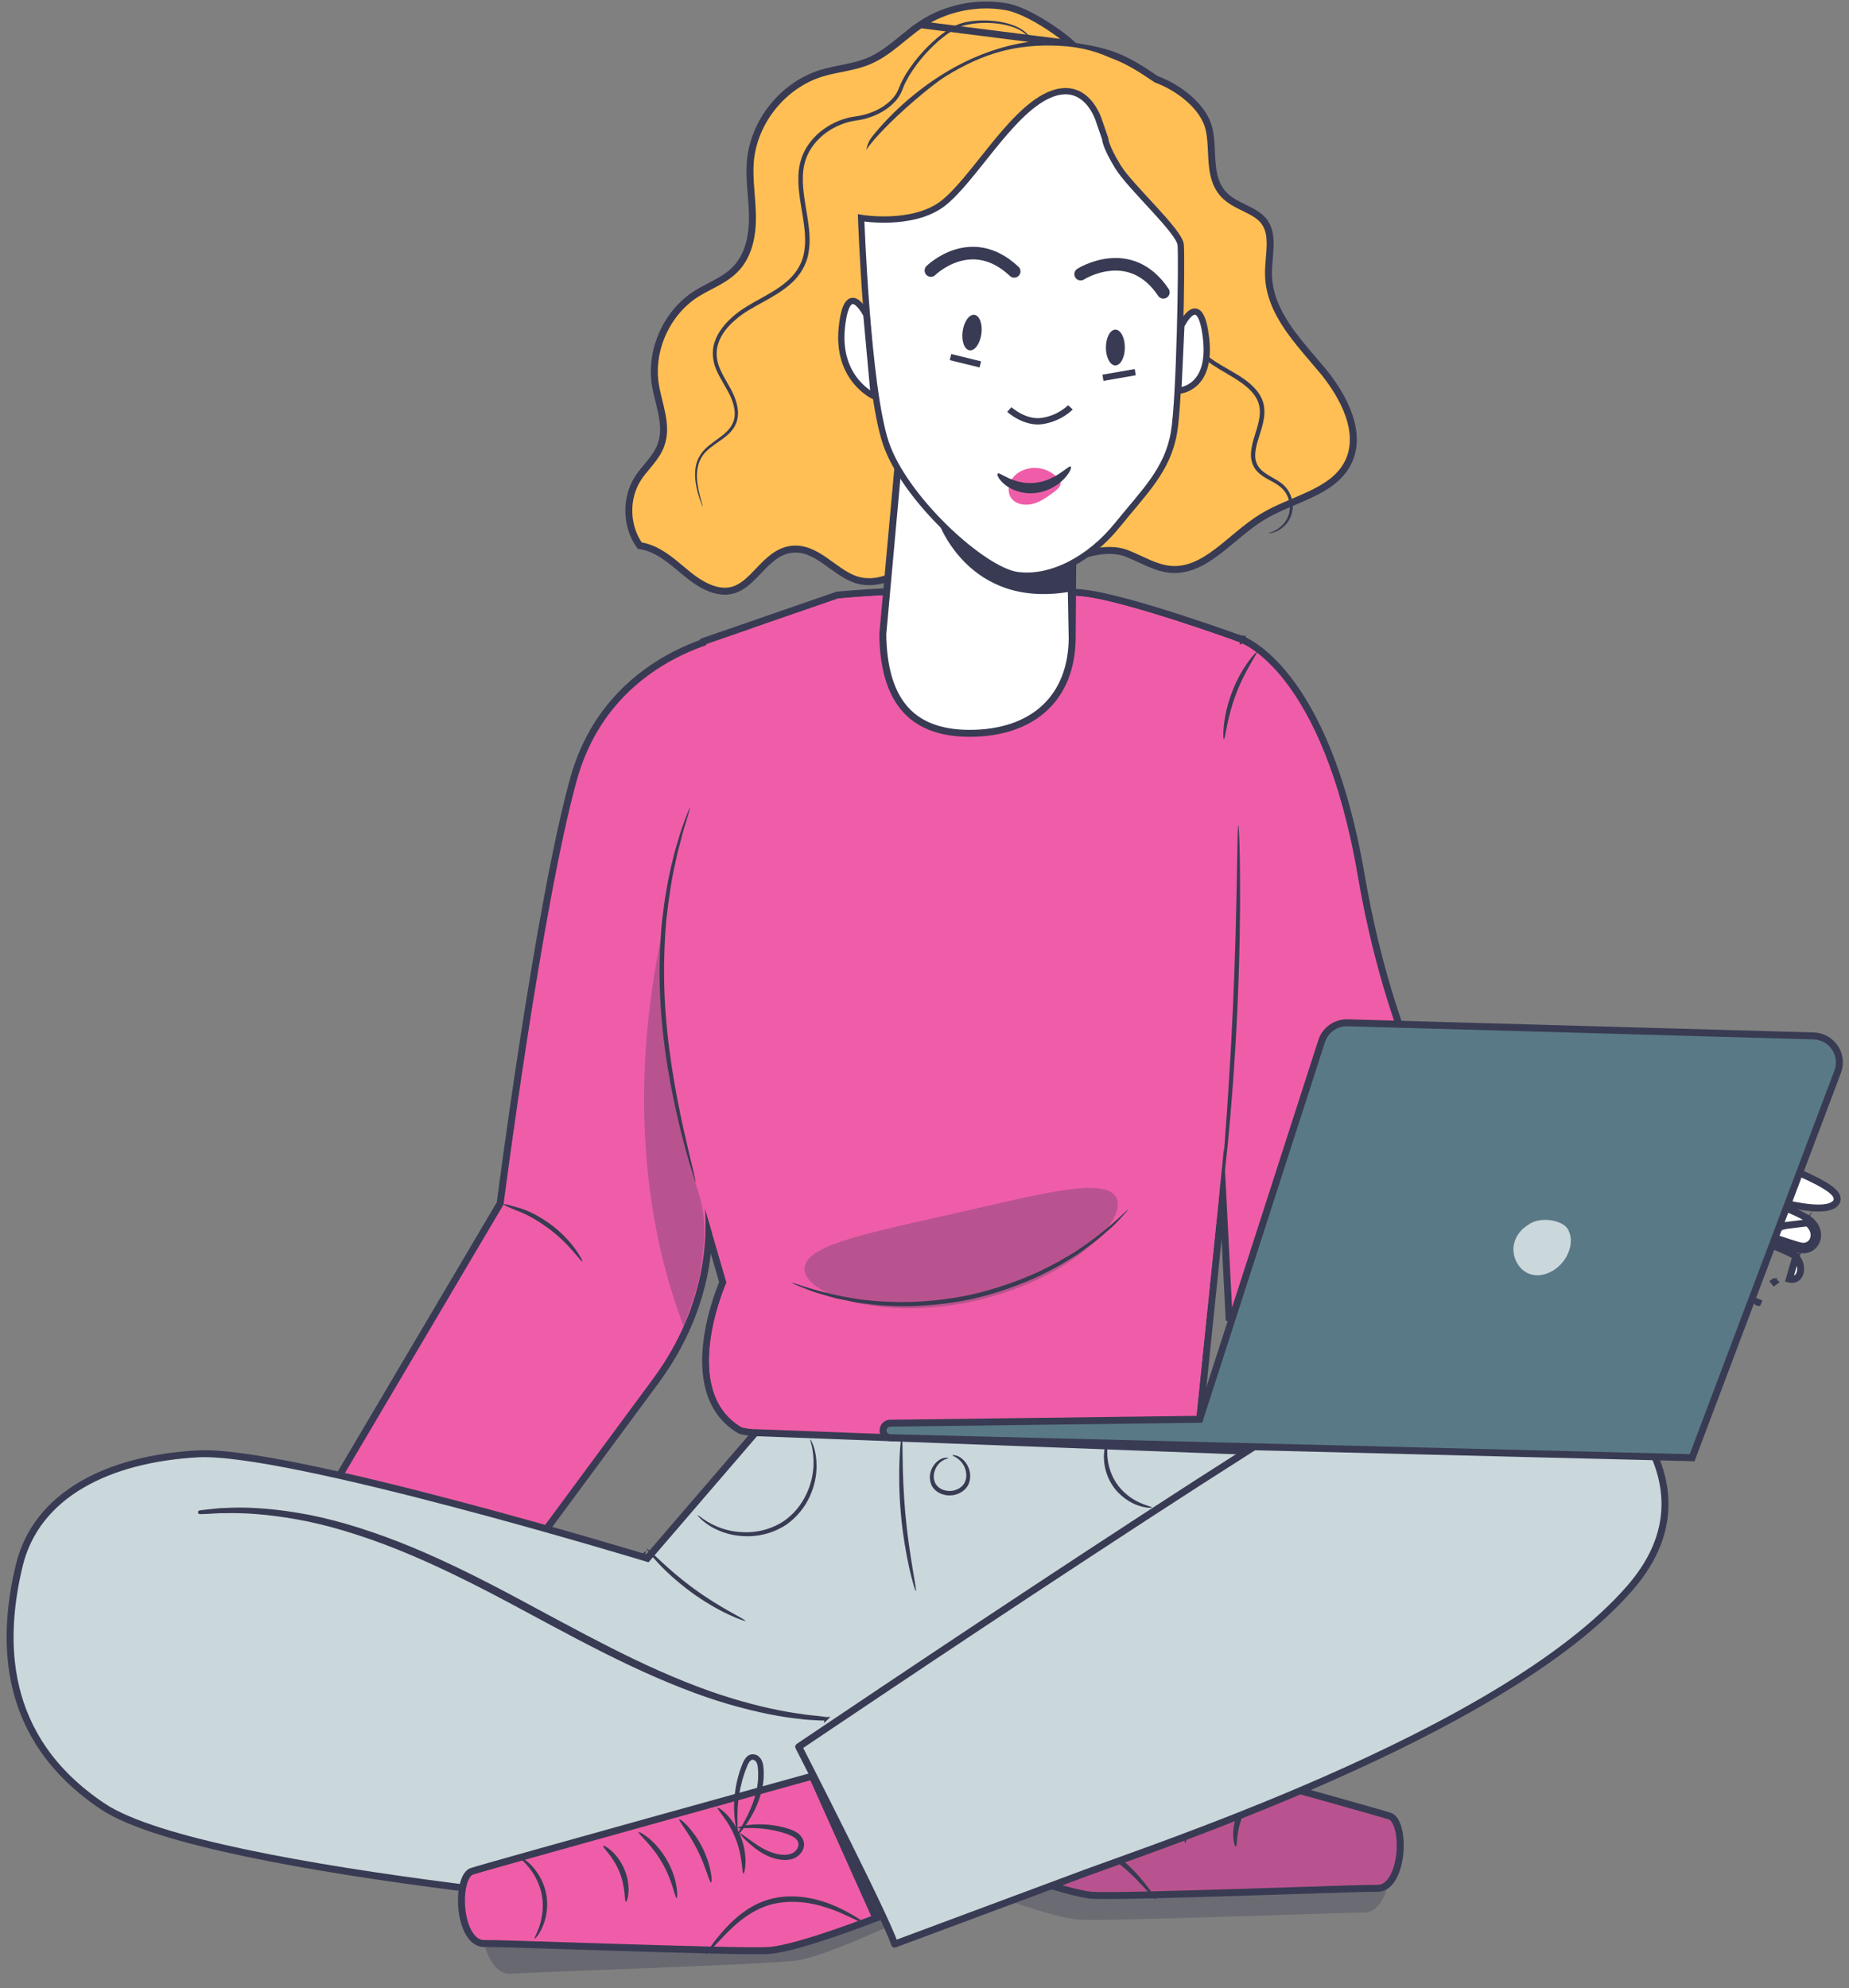 <svg width="266" height="286" viewBox="0 0 266 286" fill="none" xmlns="http://www.w3.org/2000/svg">
<rect x="0" y="0" width="266" height="286" fill="#808080" stroke="none"/>
<path d="M101.473 92.18L101.185 92.28L101.142 92.582L94.658 137.58C93.704 144.159 94.181 150.864 96.039 157.242L96.039 157.242L103.988 184.481C103.986 184.485 103.984 184.489 103.982 184.494C103.933 184.611 103.862 184.783 103.776 185.002C103.603 185.441 103.367 186.072 103.112 186.846C102.603 188.392 102.017 190.516 101.715 192.817C101.117 197.378 101.614 202.861 106.372 205.721L106.373 205.722C106.499 205.797 106.661 205.844 106.8 205.877C106.954 205.914 107.143 205.948 107.36 205.981C107.794 206.046 108.369 206.109 109.059 206.17C110.441 206.291 112.313 206.406 114.502 206.513C118.882 206.728 124.554 206.916 130.168 207.07C135.782 207.225 141.34 207.346 145.495 207.429C147.573 207.471 149.3 207.502 150.507 207.524C151.111 207.535 151.585 207.543 151.908 207.548L152.276 207.554L152.371 207.556L152.395 207.556L152.401 207.556L152.402 207.556C152.402 207.556 152.403 207.556 152.411 207.056L152.403 207.556H152.411H171.774H172.225L172.271 207.108L179.301 138.87L179.304 138.843L179.304 138.814L178.857 92.412L178.853 92.066L178.528 91.947L178.357 92.417C178.528 91.947 178.528 91.947 178.528 91.947L178.527 91.947L178.525 91.946L178.516 91.943L178.481 91.93L178.344 91.88C178.223 91.837 178.046 91.773 177.818 91.692C177.363 91.529 176.706 91.296 175.898 91.014C174.281 90.45 172.06 89.691 169.639 88.909C164.818 87.352 159.145 85.685 155.919 85.325C151.907 84.874 134.659 84.315 120.519 85.609L120.459 85.615L120.402 85.635L101.473 92.18Z" fill="#EF5DA8" stroke="#383B53"/>
<path d="M178.357 92.417L178.514 91.942L178.221 91.846L178.003 92.064L177.991 92.076L177.864 92.203L177.847 92.382L173.947 133.431L173.943 133.468L173.945 133.504L176.802 189.271L176.819 189.607L177.136 189.718L231.648 208.82L232.043 208.958L232.249 208.595L251.128 175.234L251.477 174.617L250.779 174.495L210.886 167.537C210.81 167.431 210.699 167.272 210.555 167.06C210.265 166.63 209.842 165.982 209.319 165.116C208.272 163.384 206.823 160.777 205.223 157.295C202.023 150.331 198.217 139.862 195.816 125.867C193.266 111.003 188.999 102.538 185.331 97.775C183.497 95.394 181.815 93.943 180.579 93.082C179.961 92.653 179.455 92.371 179.099 92.195C178.92 92.107 178.779 92.046 178.68 92.005C178.631 91.985 178.592 91.97 178.564 91.96C178.55 91.955 178.538 91.951 178.53 91.948L178.52 91.944L178.516 91.943L178.515 91.943C178.514 91.942 178.514 91.942 178.357 92.417Z" fill="#EF5DA8" stroke="#383B53"/>
<path d="M106.455 91.932L107.378 91.01L105.919 91.201L105.984 91.697C105.919 91.201 105.918 91.201 105.918 91.201L105.917 91.201L105.914 91.201L105.902 91.203L105.859 91.209C105.823 91.215 105.769 91.223 105.7 91.234C105.562 91.256 105.361 91.291 105.104 91.343C104.591 91.445 103.857 91.611 102.961 91.867C101.17 92.38 98.73 93.256 96.129 94.71C90.922 97.621 85.064 102.856 82.499 112.119C79.969 121.255 77.329 136.545 75.324 149.527C74.32 156.023 73.474 161.949 72.879 166.252C72.582 168.403 72.347 170.148 72.187 171.356C72.107 171.96 72.045 172.429 72.004 172.748L71.956 173.11L71.954 173.132L39.166 228.637L38.918 229.058L39.333 229.316L61.131 242.867L61.523 243.11L61.797 242.739L94.35 198.66C98.133 193.545 100.74 187.593 101.635 181.28C101.962 178.975 102.075 176.57 101.937 174.016L101.937 174.015L101.156 160.423L106.455 91.932Z" fill="#EF5DA8" stroke="#383B53"/>
<path d="M101.636 92.653L95.153 137.652C94.209 144.16 94.681 150.792 96.519 157.102L104.518 184.514C104.518 184.514 97.662 199.902 106.629 205.293C108.393 206.349 152.411 207.056 152.411 207.056H171.774L178.804 138.819L178.357 92.417C178.357 92.417 162.198 86.53 155.864 85.822C151.889 85.375 134.675 84.816 120.565 86.107L101.636 92.653Z" fill="#EF5DA8"/>
<path d="M83.776 181.508C83.615 181.62 81.888 178.862 78.709 176.577C77.131 175.447 75.566 174.59 74.349 174.167C73.157 173.683 72.424 173.335 72.449 173.248C72.474 173.161 73.256 173.348 74.51 173.733C75.79 174.056 77.442 174.875 79.081 176.043C82.385 178.428 83.925 181.446 83.776 181.495V181.508Z" fill="#383B53"/>
<path d="M99.277 116.127C99.277 116.127 99.115 116.885 98.705 118.214C98.494 118.872 98.246 119.679 98.01 120.636C97.774 121.592 97.438 122.66 97.215 123.878C96.644 126.287 96.196 129.206 95.849 132.448C95.563 135.702 95.451 139.304 95.6 143.079C95.923 150.631 97.24 157.375 98.283 162.219C98.829 164.641 99.289 166.591 99.624 167.945C99.947 169.299 100.109 170.044 100.072 170.056C100.034 170.056 99.786 169.336 99.376 168.007C98.966 166.678 98.432 164.74 97.836 162.318C96.668 157.487 95.29 150.718 94.954 143.104C94.793 139.304 94.93 135.677 95.252 132.386C95.638 129.107 96.147 126.175 96.768 123.766C97.029 122.549 97.389 121.48 97.662 120.524C97.935 119.568 98.221 118.773 98.469 118.115C98.954 116.81 99.239 116.09 99.277 116.115V116.127Z" fill="#383B53"/>
<path d="M178.158 118.723C178.158 118.723 178.245 119.468 178.295 120.822C178.344 122.176 178.382 124.138 178.394 126.548C178.431 131.392 178.344 138.074 177.997 145.452C177.661 152.829 177.127 159.499 176.655 164.318C176.419 166.728 176.196 168.678 176.022 170.019C175.848 171.36 175.736 172.106 175.686 172.093C175.637 172.093 175.674 171.336 175.773 169.994C175.885 168.541 176.022 166.616 176.196 164.281C176.556 159.462 177.015 152.792 177.351 145.427C177.686 138.062 177.847 131.379 177.934 126.548C177.972 124.213 178.009 122.288 178.034 120.822C178.059 119.468 178.096 118.723 178.146 118.723H178.158Z" fill="#383B53"/>
<g opacity="0.3">
<path d="M160.559 172.205C161.465 173.708 160.049 176.54 156.485 179.546C154.721 181.048 152.411 182.539 149.678 183.88C146.946 185.197 143.791 186.339 140.375 187.134C136.96 187.904 133.619 188.227 130.588 188.227C127.545 188.19 124.825 187.855 122.577 187.259C118.069 186.091 115.56 184.141 115.734 182.402C115.907 180.601 118.603 179.285 122.552 178.117C126.527 176.95 131.768 175.819 137.519 174.528C143.269 173.211 148.474 171.957 152.56 171.298C156.634 170.653 159.627 170.665 160.559 172.218V172.205Z" fill="#383B53"/>
</g>
<path d="M162.372 173.956C162.372 173.956 161.912 174.528 160.993 175.496C160.546 175.993 159.962 176.565 159.23 177.173C158.509 177.782 157.727 178.539 156.733 179.21C156.249 179.558 155.739 179.931 155.218 180.316C154.684 180.701 154.088 181.024 153.491 181.396C152.311 182.179 150.958 182.825 149.554 183.545C146.685 184.874 143.394 186.079 139.829 186.886C136.252 187.644 132.762 187.929 129.595 187.929C128.017 187.867 126.502 187.842 125.111 187.619C124.415 187.532 123.732 187.482 123.099 187.358C122.465 187.234 121.844 187.109 121.261 186.985C120.081 186.787 119.05 186.439 118.143 186.178C117.224 185.942 116.454 185.644 115.845 185.395C114.603 184.911 113.933 184.613 113.945 184.576C113.995 184.427 116.715 185.631 121.36 186.538C121.944 186.638 122.552 186.749 123.186 186.861C123.819 186.973 124.49 187.01 125.185 187.085C126.564 187.271 128.055 187.271 129.619 187.333C132.749 187.308 136.177 187.01 139.705 186.252C143.22 185.458 146.474 184.29 149.318 183.011C150.709 182.315 152.063 181.682 153.243 180.937C153.839 180.576 154.435 180.266 154.969 179.893C155.491 179.521 156 179.173 156.497 178.838C160.347 176.068 162.297 173.832 162.409 173.944L162.372 173.956Z" fill="#383B53"/>
<path d="M180.791 93.845C180.953 93.969 179.102 96.391 177.81 99.869C176.481 103.334 176.27 106.377 176.071 106.353C175.91 106.365 175.848 103.21 177.214 99.633C178.555 96.044 180.692 93.721 180.791 93.845Z" fill="#383B53"/>
<path d="M198.086 271.664L198.086 271.664C197.286 271.636 192.036 271.805 185.546 272.015C183.287 272.088 180.877 272.166 178.453 272.242C169.021 272.537 159.367 272.806 157.224 272.671C156.196 272.606 154.606 272.246 152.765 271.724C150.935 271.204 148.897 270.536 146.988 269.875C145.081 269.214 143.309 268.561 142.013 268.073C141.365 267.83 140.836 267.627 140.47 267.486C140.453 267.479 140.437 267.473 140.421 267.467L150.926 247.577L151.073 247.618L152.586 248.037C153.89 248.398 155.755 248.915 157.999 249.537C162.487 250.782 168.492 252.449 174.556 254.136C186.702 257.516 199.041 260.968 199.977 261.296C200.44 261.458 200.89 262.073 201.171 263.167C201.441 264.22 201.511 265.558 201.356 266.874C201.202 268.192 200.829 269.44 200.256 270.331C199.688 271.215 198.967 271.696 198.086 271.664Z" fill="#EF5DA8" stroke="#383B53"/>
<path d="M170.482 265.134C170.718 265.171 171.041 262.65 172.581 260.029C174.084 257.384 176.096 255.843 175.947 255.657C175.86 255.471 173.501 256.812 171.898 259.632C170.259 262.439 170.296 265.159 170.495 265.134H170.482Z" fill="#383B53"/>
<path d="M165.527 262.886C165.763 262.923 166.247 260.675 167.502 258.191C168.744 255.694 170.259 253.968 170.097 253.807C169.961 253.645 168.11 255.21 166.794 257.831C165.465 260.451 165.316 262.873 165.527 262.886Z" fill="#383B53"/>
<path d="M160.881 261.644C161.117 261.631 160.944 259.259 161.999 256.614C163.005 253.956 164.757 252.341 164.595 252.167C164.496 251.981 162.372 253.459 161.266 256.328C160.136 259.185 160.708 261.706 160.894 261.644H160.881Z" fill="#383B53"/>
<path d="M161.726 255.508C161.813 255.533 162.235 254.204 162.235 251.968C162.235 250.863 162.099 249.522 161.751 248.093C161.577 247.373 161.341 246.628 161.043 245.882C160.894 245.51 160.708 245.075 160.285 244.715C159.838 244.317 159.031 244.404 158.658 244.789C158.224 245.174 158.087 245.708 158.025 246.131C157.975 246.565 157.95 246.975 157.963 247.385C157.963 248.205 158.074 248.987 158.261 249.708C158.609 251.161 159.18 252.378 159.726 253.347C160.832 255.272 161.801 256.266 161.863 256.216C161.974 256.142 161.18 255.036 160.223 253.099C159.751 252.13 159.267 250.937 158.981 249.559C158.832 248.876 158.758 248.143 158.758 247.385C158.782 246.652 158.758 245.746 159.192 245.386C159.416 245.199 159.627 245.187 159.826 245.336C160.037 245.497 160.211 245.82 160.347 246.168C160.645 246.876 160.881 247.584 161.068 248.267C161.44 249.633 161.627 250.913 161.701 251.981C161.838 254.129 161.627 255.483 161.751 255.496L161.726 255.508Z" fill="#383B53"/>
<path d="M161.664 255.024C161.689 254.937 160.534 254.539 158.596 254.527C157.627 254.527 156.472 254.626 155.218 254.937C154.597 255.098 153.939 255.26 153.28 255.657C152.634 255.992 151.951 256.887 152.2 257.831C152.398 258.713 153.156 259.334 153.914 259.532C154.671 259.743 155.404 259.669 156.05 259.532C157.354 259.234 158.373 258.588 159.143 258.017C160.67 256.825 161.416 255.906 161.353 255.843C161.267 255.744 160.372 256.527 158.82 257.557C158.037 258.054 157.068 258.588 155.901 258.824C155.317 258.936 154.696 258.973 154.137 258.799C153.578 258.65 153.106 258.216 152.982 257.669C152.846 257.135 153.168 256.651 153.69 256.34C154.199 256.03 154.833 255.843 155.417 255.67C156.596 255.334 157.689 255.173 158.621 255.111C160.484 254.986 161.652 255.173 161.664 255.048V255.024Z" fill="#383B53"/>
<path d="M177.798 265.643C178.034 265.618 177.798 263.581 178.73 261.358C179.624 259.11 181.214 257.818 181.052 257.632C180.978 257.433 178.99 258.564 177.984 261.06C176.953 263.532 177.587 265.73 177.786 265.656L177.798 265.643Z" fill="#383B53"/>
<path d="M143.207 268.922C143.27 269.034 144.574 268.276 146.772 267.307C148.946 266.376 152.2 265.258 155.777 265.817C159.366 266.364 161.9 268.773 163.552 270.45C165.216 272.176 166.197 273.331 166.297 273.244C166.371 273.182 165.552 271.928 163.974 270.065C163.167 269.146 162.148 268.078 160.819 267.121C159.503 266.152 157.801 265.333 155.901 265.035C152.063 264.451 148.685 265.73 146.536 266.811C144.35 267.928 143.158 268.86 143.207 268.935V268.922Z" fill="#383B53"/>
<g opacity="0.3">
<path d="M148.672 249.988C148.672 249.988 196.229 263.153 198.142 263.824C201.011 264.83 200.527 275.325 196.068 275.164C193.956 275.089 159.54 276.443 155.193 276.17C150.846 275.897 137.717 270.73 137.717 270.73L148.672 249.988Z" fill="#383B53"/>
<path d="M150.672 246.988C150.672 246.988 198.229 260.153 200.142 260.824C203.011 261.83 202.527 272.325 198.068 272.164C195.956 272.089 161.54 273.443 157.193 273.17C152.846 272.897 139.717 267.73 139.717 267.73L150.672 246.988Z" fill="#383B53"/>
</g>
<path d="M134.563 275.514H105.033L104.998 275.511L104.836 275.499C104.694 275.488 104.482 275.472 104.204 275.45C103.65 275.407 102.834 275.342 101.791 275.256C99.704 275.083 96.704 274.826 93.058 274.485C85.765 273.804 75.885 272.79 65.532 271.461C55.178 270.132 44.359 268.489 35.188 266.549C30.602 265.579 26.435 264.536 22.947 263.424C19.451 262.309 16.67 261.134 14.835 259.911C7.363 254.932 3.737 248.875 2.274 242.779C0.808 236.666 1.509 230.477 2.76 225.245C5.214 215.031 15.539 209.874 28.459 209.158C31.632 208.982 37.228 209.811 43.895 211.181C50.541 212.547 58.192 214.436 65.443 216.349C72.693 218.262 79.538 220.198 84.571 221.655C87.088 222.384 89.15 222.993 90.584 223.42C91.301 223.633 91.861 223.801 92.241 223.916C92.431 223.973 92.576 224.017 92.674 224.046L92.785 224.08L92.812 224.088L92.819 224.09L92.821 224.091C92.822 224.091 92.822 224.091 92.967 223.613L92.822 224.091L93.134 224.186L93.346 223.939L108.677 206.112L179.051 208.767L182.823 211.881L134.563 275.514Z" fill="#CAD7DB" stroke="#383B53"/>
<path d="M118.915 247.362L119.14 247.137L118.821 247.148L118.821 247.148L118.818 247.149L118.812 247.149C118.801 247.146 118.79 247.143 118.779 247.141C118.733 247.13 118.668 247.119 118.586 247.106C118.421 247.081 118.177 247.05 117.861 247.013C117.64 246.983 117.382 246.958 117.091 246.931C116.961 246.918 116.825 246.906 116.682 246.891C116.22 246.845 115.689 246.783 115.097 246.678L115.097 246.678L115.091 246.677C112.702 246.368 109.256 245.674 105.113 244.409L105.113 244.409C100.973 243.157 96.172 241.222 91.009 238.74C86.559 236.6 81.832 234.055 76.864 231.38C76.068 230.951 75.266 230.519 74.458 230.085L74.458 230.085C68.594 226.942 62.9 224.132 57.528 222.018C52.157 219.905 47.13 218.461 42.809 217.764C38.493 217.042 34.933 216.917 32.488 217.066C31.641 217.075 30.916 217.163 30.346 217.231C30.096 217.261 29.876 217.288 29.688 217.303L29.688 217.303L29.686 217.303C29.368 217.334 29.124 217.362 28.958 217.386C28.876 217.398 28.811 217.409 28.765 217.419C28.742 217.424 28.72 217.429 28.701 217.436C28.693 217.439 28.678 217.445 28.664 217.455C28.656 217.46 28.644 217.469 28.632 217.484C28.62 217.499 28.604 217.526 28.604 217.564C28.604 217.646 28.673 217.678 28.68 217.681C28.68 217.681 28.68 217.681 28.68 217.681C28.698 217.689 28.714 217.693 28.723 217.694C28.742 217.698 28.765 217.7 28.788 217.701C28.834 217.703 28.901 217.703 28.985 217.701C29.152 217.698 29.398 217.689 29.714 217.676C29.945 217.672 30.212 217.653 30.512 217.633C30.637 217.624 30.766 217.615 30.901 217.606C31.365 217.577 31.899 217.552 32.502 217.565L32.502 217.565L32.508 217.565C34.921 217.503 38.44 217.688 42.692 218.457L42.693 218.457C46.943 219.201 51.902 220.676 57.225 222.797C62.547 224.931 68.206 227.736 74.041 230.864C74.466 231.093 74.89 231.321 75.312 231.548C80.685 234.443 85.813 237.205 90.653 239.487C95.861 241.948 100.711 243.864 104.918 245.071C109.108 246.289 112.605 246.924 115.035 247.162C115.898 247.286 116.641 247.322 117.22 247.35C117.452 247.362 117.658 247.372 117.835 247.386L117.835 247.386L117.84 247.386C118.165 247.398 118.412 247.401 118.578 247.401C118.62 247.401 118.657 247.401 118.689 247.401V247.587L118.902 247.374L118.915 247.362Z" fill="#383B53" stroke="#383B53" stroke-width="0.25"/>
<g style="mix-blend-mode:plus-darker" opacity="0.35">
<path d="M119.169 255.48C119.169 255.48 72.663 271.979 70.802 272.784C68.012 273.99 69.238 284.425 73.674 283.948C75.775 283.724 110.201 282.638 114.518 282.058C118.835 281.478 130.179 276.041 130.179 276.041L119.157 255.481L119.169 255.48Z" fill="#383B53"/>
</g>
<path d="M116.858 255.524L126.005 275.938C125.998 275.94 125.991 275.943 125.984 275.946C125.657 276.072 125.185 276.253 124.604 276.471C123.442 276.907 121.849 277.492 120.12 278.084C118.391 278.677 116.532 279.277 114.837 279.745C113.133 280.215 111.629 280.543 110.597 280.608C108.455 280.742 98.8 280.474 89.368 280.178C86.944 280.102 84.535 280.025 82.275 279.952C75.785 279.742 70.535 279.573 69.736 279.601L69.736 279.601C68.854 279.633 68.133 279.152 67.566 278.268C66.993 277.376 66.62 276.129 66.465 274.81C66.311 273.495 66.38 272.157 66.65 271.104C66.931 270.01 67.381 269.395 67.845 269.233C68.781 268.905 81.119 265.453 93.266 262.073C99.33 260.385 105.334 258.719 109.822 257.474C112.066 256.852 113.932 256.335 115.236 255.973L116.748 255.554L116.858 255.524Z" fill="#EF5DA8" stroke="#383B53"/>
<path d="M97.339 273.071C97.103 273.108 96.78 270.587 95.24 267.966C93.737 265.32 91.725 263.78 91.874 263.594C91.961 263.408 94.321 264.749 95.923 267.568C97.562 270.375 97.525 273.096 97.326 273.071H97.339Z" fill="#383B53"/>
<path d="M102.295 270.822C102.059 270.86 101.574 268.612 100.32 266.127C99.078 263.631 97.563 261.905 97.724 261.743C97.861 261.582 99.711 263.147 101.028 265.767C102.357 268.388 102.506 270.81 102.295 270.822Z" fill="#383B53"/>
<path d="M106.952 269.568C106.716 269.556 106.89 267.183 105.835 264.538C104.828 261.88 103.077 260.265 103.239 260.091C103.338 259.905 105.462 261.383 106.567 264.252C107.698 267.109 107.126 269.63 106.94 269.568H106.952Z" fill="#383B53"/>
<path d="M106.108 263.432C106.021 263.457 105.599 262.128 105.599 259.893C105.599 258.787 105.735 257.446 106.083 256.017C106.257 255.297 106.493 254.552 106.791 253.807C106.94 253.434 107.126 252.999 107.549 252.639C107.996 252.242 108.803 252.329 109.176 252.714C109.61 253.099 109.747 253.633 109.809 254.055C109.859 254.49 109.884 254.9 109.871 255.31C109.871 256.129 109.759 256.912 109.573 257.632C109.225 259.085 108.654 260.302 108.107 261.271C107.002 263.196 106.033 264.19 105.971 264.14C105.859 264.066 106.654 262.96 107.611 261.023C108.083 260.054 108.567 258.862 108.853 257.483C109.002 256.8 109.076 256.067 109.076 255.31C109.051 254.577 109.076 253.67 108.642 253.31C108.418 253.124 108.207 253.111 108.008 253.26C107.797 253.422 107.623 253.745 107.486 254.092C107.188 254.8 106.952 255.508 106.766 256.191C106.393 257.558 106.207 258.837 106.133 259.905C105.996 262.054 106.207 263.408 106.083 263.42L106.108 263.432Z" fill="#383B53"/>
<path d="M106.157 262.948C106.133 262.861 107.288 262.464 109.225 262.451C110.194 262.451 111.349 262.551 112.604 262.861C113.225 263.022 113.883 263.184 114.541 263.581C115.187 263.917 115.87 264.811 115.622 265.755C115.423 266.637 114.665 267.258 113.908 267.457C113.15 267.668 112.417 267.593 111.771 267.457C110.467 267.158 109.449 266.513 108.679 265.941C107.151 264.749 106.406 263.83 106.468 263.768C106.555 263.668 107.449 264.451 109.002 265.482C109.784 265.979 110.753 266.513 111.92 266.749C112.504 266.86 113.125 266.898 113.684 266.724C114.243 266.575 114.715 266.14 114.839 265.594C114.976 265.059 114.653 264.575 114.131 264.265C113.622 263.954 112.989 263.768 112.405 263.594C111.225 263.258 110.132 263.097 109.2 263.035C107.337 262.911 106.17 263.097 106.157 262.973V262.948Z" fill="#383B53"/>
<path d="M90.036 273.58C89.8 273.555 90.036 271.518 89.104 269.295C88.21 267.047 86.62 265.755 86.782 265.569C86.856 265.37 88.844 266.5 89.85 268.997C90.88 271.468 90.247 273.667 90.048 273.592L90.036 273.58Z" fill="#383B53"/>
<path d="M124.614 276.859C124.552 276.971 123.248 276.213 121.049 275.244C118.876 274.313 115.622 273.195 112.045 273.754C108.455 274.3 105.921 276.71 104.27 278.387C102.605 280.113 101.624 281.268 101.525 281.181C101.45 281.119 102.27 279.852 103.847 278.002C104.655 277.082 105.673 276.014 107.002 275.058C108.319 274.089 110.02 273.269 111.92 272.971C115.758 272.388 119.137 273.667 121.285 274.747C123.471 275.865 124.664 276.797 124.614 276.871V276.859Z" fill="#383B53"/>
<path d="M76.907 278.908C76.821 278.846 77.231 278.225 77.603 277.107C77.976 276.002 78.274 274.375 77.951 272.636C77.628 270.897 76.771 269.481 76.026 268.587C75.281 267.68 74.672 267.245 74.734 267.159C74.771 267.096 75.479 267.407 76.361 268.276C77.231 269.133 78.237 270.624 78.584 272.512C78.932 274.4 78.535 276.151 78.025 277.269C77.516 278.399 76.957 278.945 76.907 278.896V278.908Z" fill="#383B53"/>
<path d="M128.701 279.689C128.609 279.406 128.468 279.039 128.289 278.604C127.924 277.721 127.386 276.525 126.734 275.127C125.429 272.331 123.656 268.707 121.875 265.121C120.092 261.534 118.299 257.981 116.951 255.324C116.277 253.996 115.714 252.892 115.32 252.12C115.147 251.78 115.006 251.505 114.903 251.303L115.464 250.924C116.071 250.515 116.961 249.915 118.096 249.151C120.366 247.624 123.616 245.441 127.533 242.82C135.368 237.577 145.875 230.582 156.562 223.57C167.249 216.557 178.114 209.528 186.666 204.219C190.943 201.564 194.637 199.342 197.439 197.767C198.841 196.979 200.014 196.357 200.922 195.925C201.376 195.708 201.757 195.542 202.065 195.427C202.381 195.308 202.586 195.257 202.699 195.246C205.554 194.969 211.296 194.968 216.355 195.038C218.877 195.073 221.22 195.126 222.932 195.169C223.788 195.191 224.486 195.211 224.97 195.225C225.213 195.232 225.401 195.238 225.529 195.242L225.582 195.243C225.622 195.27 225.671 195.304 225.73 195.344C225.903 195.463 226.156 195.642 226.474 195.875C227.11 196.343 228.003 197.032 229.028 197.914C231.079 199.682 233.644 202.216 235.727 205.293C237.81 208.372 239.391 211.969 239.519 215.87C239.647 219.758 238.334 224.004 234.528 228.403C225.294 239.077 207.572 248.613 190.881 255.965C178.485 261.426 166.741 265.649 159.542 268.238C157.088 269.12 155.162 269.813 153.919 270.299C153.9 270.304 153.882 270.31 153.863 270.317L128.701 279.689Z" fill="#CAD7DB" stroke="#383B53" stroke-linejoin="round"/>
<path d="M107.226 233.177C107.188 233.251 106.245 232.941 104.779 232.257C103.313 231.574 101.363 230.469 99.376 229.016C97.389 227.55 95.749 226.022 94.656 224.842C93.563 223.663 92.98 222.843 93.042 222.793C93.191 222.656 95.824 225.637 99.761 228.506C103.673 231.388 107.313 233.003 107.238 233.189L107.226 233.177Z" fill="#383B53"/>
<path d="M129.731 206.56C129.831 206.56 129.831 207.826 129.856 209.851C129.88 211.888 129.967 214.682 130.241 217.763C130.526 220.843 130.949 223.613 131.284 225.625C131.619 227.624 131.843 228.866 131.756 228.891C131.681 228.916 131.296 227.711 130.837 225.712C130.39 223.724 129.88 220.93 129.607 217.825C129.321 214.72 129.322 211.888 129.408 209.851C129.495 207.814 129.657 206.56 129.744 206.56H129.731Z" fill="#383B53"/>
<path d="M137.034 209.354C137.034 209.354 137.283 209.292 137.68 209.441C138.078 209.578 138.624 209.938 139.047 210.596C139.456 211.23 139.767 212.211 139.432 213.254C139.121 214.322 137.966 215.092 136.761 215.13C135.556 215.204 134.314 214.546 133.942 213.49C133.557 212.447 133.88 211.453 134.314 210.832C134.761 210.186 135.333 209.851 135.755 209.764C136.177 209.665 136.413 209.739 136.413 209.764C136.463 209.876 135.407 209.863 134.699 211.081C134.376 211.652 134.165 212.496 134.501 213.267C134.811 214.049 135.755 214.546 136.736 214.496C137.73 214.446 138.612 213.863 138.873 213.068C139.171 212.273 138.96 211.428 138.649 210.845C137.978 209.627 136.972 209.478 137.022 209.367L137.034 209.354Z" fill="#383B53"/>
<path d="M116.591 207.069C116.591 207.069 116.814 207.392 117.038 208.05C117.274 208.708 117.472 209.714 117.472 210.969C117.472 212.223 117.199 213.726 116.516 215.241C115.833 216.757 114.678 218.272 113.076 219.377C111.449 220.445 109.61 220.942 107.958 221.004C106.294 221.067 104.791 220.756 103.636 220.284C102.469 219.812 101.624 219.241 101.102 218.781C100.581 218.322 100.345 218.024 100.37 217.999C100.457 217.887 101.512 219.067 103.798 219.862C104.928 220.259 106.356 220.508 107.934 220.421C109.499 220.334 111.213 219.849 112.728 218.856C114.218 217.837 115.311 216.434 115.982 215.005C116.665 213.577 116.963 212.161 117.025 210.969C117.15 208.559 116.466 207.131 116.591 207.094V207.069Z" fill="#383B53"/>
<path d="M165.713 216.869C165.713 216.943 164.93 216.993 163.763 216.595C162.608 216.21 161.055 215.266 160.012 213.652C158.956 212.037 158.72 210.249 158.832 209.031C158.931 207.802 159.304 207.106 159.366 207.131C159.465 207.156 159.267 207.876 159.292 209.044C159.292 210.199 159.602 211.826 160.558 213.304C161.515 214.77 162.893 215.701 163.949 216.173C165.005 216.657 165.75 216.769 165.738 216.869H165.713Z" fill="#383B53"/>
<path d="M220.038 180.813L220.449 181.098C220.038 180.813 220.038 180.813 220.038 180.813L220.039 180.813L220.04 180.811L220.044 180.805L220.062 180.779L220.13 180.682C220.189 180.596 220.277 180.47 220.389 180.31C220.613 179.99 220.935 179.532 221.326 178.979C222.11 177.873 223.173 176.388 224.291 174.87C225.409 173.354 226.586 171.802 227.597 170.564C228.101 169.946 228.569 169.4 228.969 168.975C229.355 168.566 229.721 168.222 230.016 168.056L230.018 168.054C230.292 167.902 230.766 167.734 231.34 167.56C231.93 167.382 232.67 167.183 233.505 166.976C235.177 166.561 237.247 166.108 239.296 165.703C241.345 165.298 243.379 164.941 244.976 164.719C245.773 164.609 246.47 164.531 247.009 164.499C247.278 164.483 247.517 164.478 247.715 164.487C247.889 164.496 248.107 164.518 248.279 164.602C248.394 164.658 248.748 164.795 249.322 165.007C249.609 165.114 249.939 165.235 250.306 165.37C250.658 165.5 251.045 165.642 251.461 165.796C253.149 166.42 255.274 167.22 257.295 168.057C259.308 168.892 261.244 169.775 262.539 170.566C263.175 170.955 263.715 171.355 264.016 171.753C264.168 171.953 264.303 172.211 264.298 172.507C264.291 172.831 264.119 173.085 263.887 173.261C263.495 173.559 262.957 173.699 262.389 173.758C261.81 173.818 261.135 173.801 260.415 173.732C258.974 173.596 257.286 173.249 255.688 172.853C254.086 172.457 252.558 172.006 251.432 171.655C250.868 171.48 250.404 171.329 250.081 171.222C249.935 171.173 249.817 171.134 249.732 171.105L249.625 171.14C249.672 171.155 249.72 171.172 249.769 171.188C250.745 171.514 252.066 171.965 253.451 172.466C254.834 172.967 256.286 173.519 257.518 174.046C258.73 174.565 259.79 175.085 260.345 175.528M220.038 180.813L260.033 175.919M220.038 180.813L219.833 181.109M220.038 180.813L219.833 181.109M260.345 175.528L260.033 175.919M260.345 175.528C260.345 175.528 260.344 175.528 260.344 175.527L260.033 175.919M260.345 175.528C261.407 176.373 261.692 177.546 261.337 178.481C260.98 179.422 259.998 180.027 258.814 179.719L258.813 179.719C258.177 179.552 256.756 179.086 255.146 178.557C254.651 178.395 254.138 178.227 253.624 178.059M260.033 175.919C261.859 177.372 260.803 179.719 258.94 179.235C258.318 179.072 256.927 178.616 255.33 178.091C253.136 177.371 250.554 176.524 249.048 176.137C249.112 176.166 249.18 176.197 249.25 176.229C250.106 176.615 251.318 177.115 252.59 177.636C252.73 177.693 252.871 177.751 253.013 177.809C253.216 177.892 253.421 177.976 253.624 178.059M253.624 178.059C254.555 178.441 255.472 178.819 256.253 179.156C256.788 179.386 257.265 179.6 257.643 179.784C258.001 179.958 258.32 180.129 258.5 180.277M253.624 178.059C253.333 177.964 253.041 177.869 252.752 177.776C251.514 177.378 250.324 177.005 249.408 176.751C249.218 176.698 249.042 176.651 248.88 176.61C249.843 177.052 251.322 177.657 252.823 178.271C255.236 179.259 257.707 180.27 258.182 180.663M258.5 180.277L257.424 184.017C259.288 184.439 259.536 181.769 258.182 180.663M258.5 180.277C258.5 180.277 258.5 180.278 258.501 180.278L258.182 180.663M258.5 180.277C258.499 180.277 258.499 180.276 258.498 180.276L258.182 180.663M247.811 175.943L247.881 176.086C247.949 176.137 248.051 176.199 248.183 176.27C248.191 176.26 248.199 176.249 248.207 176.237C248.264 176.151 248.288 176.055 248.286 175.965C248.042 175.922 247.877 175.912 247.811 175.943ZM247.811 175.943C247.762 175.968 247.788 176.016 247.879 176.085L247.811 175.943ZM219.833 181.109L220.049 181.397M219.833 181.109L220.049 181.397M220.049 181.397L229.662 194.252L229.926 194.605M220.049 181.397L229.926 194.605M229.926 194.605L230.309 194.388M229.926 194.605L230.309 194.388M230.309 194.388L230.063 193.953L230.309 194.388ZM247.029 179.806C247.029 179.806 248.618 180.713 250.367 181.756C250.775 181.926 251.198 182.103 251.625 182.28C252.186 182.513 252.755 182.748 253.305 182.973C252.603 182.523 251.78 182.02 250.975 181.537C250.847 181.46 250.719 181.384 250.592 181.308C248.636 180.491 247.029 179.806 247.029 179.806ZM255.25 184.407C255.249 184.407 255.249 184.406 255.248 184.406L254.853 184.712L255.251 184.409C255.251 184.409 255.25 184.408 255.25 184.407ZM252.886 187.365C252.886 187.365 252.886 187.365 252.887 187.365L253.065 186.898L252.884 187.364C252.885 187.365 252.885 187.365 252.886 187.365ZM245.409 183.024C245.445 183.013 245.473 183.006 245.491 183.002C245.504 182.999 245.512 182.998 245.514 182.997C245.515 182.997 245.515 182.997 245.514 182.998L245.511 182.998L245.508 182.998L245.507 182.998L245.506 182.998C245.506 182.998 245.505 182.999 245.451 182.501L245.274 182.969C245.316 182.985 245.36 183.003 245.409 183.024ZM248.01 171.137C248.01 171.137 248.311 171.233 248.82 171.4L248.821 170.874L248.01 171.137Z" fill="white" stroke="#383B53"/>
<path d="M224.337 181.868C225.231 182.998 226.983 183.011 228.312 182.464C229.641 181.918 230.746 180.937 232.038 180.291C235.888 178.365 240.806 179.707 244.557 177.608C245.079 177.31 245.638 176.788 245.464 176.217C245.303 175.683 244.644 175.521 244.085 175.459C239.378 174.863 234.671 174.254 229.964 173.658" fill="#383B53"/>
<path d="M229.938 173.671C229.938 173.671 230.497 173.633 231.491 173.708C232.485 173.782 233.913 173.919 235.677 174.105C237.515 174.316 239.589 174.552 241.862 174.801C242.446 174.875 243.042 174.937 243.651 175.012C244.209 175.124 244.992 175.012 245.65 175.757C245.961 176.142 245.923 176.751 245.675 177.099C245.451 177.471 245.153 177.707 244.83 177.906C244.209 178.254 243.576 178.527 242.893 178.726C240.173 179.508 237.552 179.334 235.279 179.707C234.149 179.868 233.093 180.142 232.187 180.576C231.28 181.011 230.497 181.582 229.715 182.03C228.187 183.023 226.523 183.197 225.542 182.824C224.536 182.464 224.275 181.843 224.312 181.856C224.362 181.794 224.697 182.303 225.629 182.526C226.56 182.762 227.976 182.539 229.417 181.545C230.15 181.086 230.92 180.477 231.888 179.968C232.857 179.471 233.975 179.148 235.155 178.962C237.502 178.552 240.136 178.688 242.644 177.943C243.266 177.769 243.862 177.496 244.396 177.21C244.905 176.912 245.203 176.453 244.992 176.217C244.793 175.931 244.147 175.844 243.539 175.77C242.93 175.683 242.334 175.608 241.75 175.534C239.49 175.211 237.416 174.913 235.577 174.664C233.826 174.403 232.41 174.18 231.429 174.006C230.448 173.832 229.914 173.708 229.926 173.658L229.938 173.671Z" fill="#383B53"/>
<path d="M182.49 39.632L182.49 39.633C182.568 42.347 183.671 44.749 185.143 46.951C186.265 48.628 187.626 50.222 188.938 51.758C189.339 52.229 189.736 52.694 190.12 53.154L190.27 53.333H190.281C191.858 55.255 193.301 57.516 194.082 59.825C194.887 62.202 194.976 64.583 193.851 66.708C192.749 68.778 190.814 70.037 188.541 71.116C187.758 71.488 186.952 71.831 186.134 72.18C185.762 72.338 185.387 72.498 185.01 72.662C183.816 73.182 182.622 73.739 181.523 74.416C180.371 75.125 179.277 75.988 178.216 76.863C177.953 77.079 177.692 77.297 177.433 77.513C176.639 78.174 175.859 78.825 175.062 79.421C172.951 81.002 170.844 82.109 168.412 81.908L168.411 81.908C167.325 81.821 166.285 81.462 165.221 81.003C164.836 80.837 164.437 80.652 164.03 80.465C163.351 80.151 162.653 79.828 161.966 79.567L161.965 79.566C160.747 79.105 159.066 79.092 157.515 79.397C156.397 79.617 155.279 80.016 154.409 80.589L154.933 6.709C157.401 7.104 159.115 7.518 160.711 8.164C162.429 8.858 164.035 9.831 166.312 11.382L166.363 11.417L166.421 11.438C167.998 12.02 169.695 12.999 171.091 14.239C172.49 15.482 173.549 16.953 173.921 18.508L173.921 18.508C174.097 19.242 174.176 20.024 174.227 20.839C174.247 21.156 174.262 21.488 174.278 21.823C174.301 22.322 174.325 22.83 174.364 23.313C174.494 24.953 174.808 26.622 176 27.932L176.001 27.933C176.83 28.839 177.952 29.387 178.968 29.883C179.035 29.916 179.102 29.949 179.169 29.982C180.275 30.525 181.236 31.035 181.869 31.881L181.869 31.883C182.593 32.845 182.756 34.027 182.721 35.382C182.706 35.953 182.658 36.534 182.608 37.133C182.598 37.246 182.589 37.359 182.579 37.473C182.521 38.184 182.47 38.916 182.49 39.632Z" fill="#FFBF54" stroke="#383B53"/>
<path d="M154.188 6.307C153.626 5.802 152.783 5.134 151.788 4.437C149.623 2.919 146.853 1.344 144.784 0.974C140.539 0.214 136.013 1.156 132.432 3.555L154.188 6.307ZM154.188 6.307C145.672 5.683 138.667 9 133.754 12.524C131.195 14.36 129.195 16.257 127.834 17.696C127.154 18.416 126.632 19.021 126.28 19.449C126.104 19.663 125.97 19.832 125.879 19.948C125.834 20.007 125.799 20.052 125.776 20.083L125.749 20.119L125.742 20.128L125.74 20.131L125.739 20.132C125.739 20.132 125.739 20.132 126.131 20.421L125.739 20.132L125.733 20.14C124.759 21.521 124.953 23.29 125.449 24.918C125.838 26.194 126.451 27.499 126.978 28.619C127.128 28.938 127.271 29.243 127.4 29.528C127.559 29.878 127.722 30.226 127.883 30.572C128.342 31.553 128.795 32.522 129.141 33.514C129.605 34.843 129.853 36.151 129.647 37.467L130.141 37.544L129.647 37.467C129.431 38.851 128.73 40.116 127.981 41.467C127.908 41.599 127.834 41.732 127.761 41.866C126.956 43.329 126.149 44.911 126.176 46.705C126.203 48.589 127.103 50.149 128.194 51.548C128.691 52.184 129.239 52.802 129.775 53.406C129.828 53.466 129.882 53.526 129.935 53.586C130.525 54.252 131.095 54.904 131.589 55.576C134.321 59.303 134.944 64.231 134.845 68.994L134.845 68.995C134.771 72.784 134.238 76.635 132.175 79.652C130.098 82.672 126.147 84.538 122.866 83.292L122.865 83.292C122.137 83.017 121.436 82.602 120.73 82.122C120.378 81.883 120.029 81.631 119.676 81.376L119.622 81.337C119.288 81.095 118.95 80.85 118.609 80.617C117.188 79.642 115.617 78.777 113.763 79.042L113.762 79.042C111.878 79.312 110.533 80.665 109.33 81.922C109.275 81.979 109.221 82.036 109.166 82.093C107.98 83.335 106.902 84.463 105.482 84.882C104.357 85.213 103.195 85.045 102.044 84.572C100.89 84.098 99.776 83.329 98.776 82.505C98.568 82.334 98.358 82.156 98.145 81.977C97.339 81.299 96.495 80.588 95.606 79.991C94.533 79.271 93.356 78.688 92.026 78.497C90.023 75.688 89.926 71.616 91.832 68.734L91.832 68.733C92.192 68.187 92.608 67.687 93.043 67.164C93.21 66.964 93.38 66.76 93.55 66.549C94.15 65.806 94.736 64.996 95.088 64.034L95.089 64.033C95.619 62.572 95.511 61.075 95.236 59.634C95.112 58.985 94.951 58.333 94.794 57.696C94.777 57.627 94.76 57.557 94.743 57.489C94.569 56.78 94.404 56.09 94.293 55.41L94.293 55.41C93.468 50.38 95.912 44.953 100.225 42.24C100.819 41.869 101.429 41.55 102.058 41.221C102.417 41.034 102.782 40.843 103.153 40.638C104.147 40.088 105.136 39.457 105.942 38.577C107.811 36.547 108.285 33.642 108.247 31.028C108.232 29.993 108.15 28.955 108.069 27.936C108.048 27.67 108.027 27.406 108.007 27.143C107.911 25.863 107.845 24.612 107.935 23.372C108.367 17.53 112.684 12.167 118.298 10.5L118.3 10.499C119.162 10.239 120.048 10.062 120.96 9.879C121.174 9.836 121.39 9.793 121.607 9.748C122.735 9.516 123.891 9.247 124.995 8.78C126.445 8.168 127.702 7.257 128.891 6.311C129.22 6.049 129.542 5.786 129.861 5.525C130.711 4.831 131.541 4.153 132.432 3.555L154.188 6.307Z" fill="#FFBF54" stroke="#383B53"/>
<path d="M182.51 76.704C182.478 76.632 183.236 76.596 184.183 75.817C184.645 75.436 185.137 74.839 185.396 74.04C185.655 73.241 185.631 72.22 185.164 71.267C184.731 70.274 183.733 69.634 182.565 69.036C181.997 68.717 181.364 68.367 180.848 67.805C180.332 67.244 180.008 66.477 179.968 65.682C179.9 64.079 180.594 62.614 180.97 61.092C181.172 60.337 181.307 59.55 181.222 58.797C181.147 58.03 180.827 57.3 180.328 56.662C179.32 55.4 177.867 54.568 176.502 53.752C175.128 52.962 173.75 52.134 172.662 51.079C170.452 49.01 169.199 46.511 168.577 44.35C167.93 42.179 167.935 40.307 168.051 39.06C168.115 38.43 168.193 37.949 168.288 37.64C168.369 37.32 168.415 37.153 168.441 37.163C168.518 37.181 168.345 37.846 168.316 39.085C168.273 40.312 168.349 42.126 169.026 44.219C169.677 46.303 170.945 48.688 173.082 50.652C174.127 51.648 175.437 52.42 176.836 53.208C178.213 54.022 179.728 54.849 180.865 56.273C181.42 56.981 181.803 57.842 181.877 58.733C181.963 59.623 181.809 60.474 181.599 61.268C181.178 62.844 180.531 64.28 180.577 65.66C180.606 66.344 180.854 66.969 181.287 67.438C181.708 67.921 182.277 68.253 182.845 68.585C183.413 68.904 183.98 69.223 184.481 69.624C184.983 70.037 185.357 70.55 185.596 71.088C186.088 72.164 186.073 73.3 185.745 74.168C185.431 75.047 184.866 75.651 184.341 76.027C183.816 76.402 183.347 76.585 183.017 76.654C182.688 76.736 182.512 76.728 182.51 76.704Z" fill="#383B53"/>
<path d="M154.243 91.725L154.234 91.234L154.01 79.285L154.003 78.928L154.243 91.725ZM154.243 91.725H154.249M154.243 91.725H154.249M154.249 91.725C154.227 96.076 152.816 99.457 150.37 101.775C147.828 104.184 144.109 105.5 139.5 105.5C135.004 105.5 131.943 104.144 129.977 101.747C127.999 99.333 127.059 95.781 127 91.244L131.995 36.078L136.414 16.561L150.414 14.131C154.853 13.745 159.48 15.816 163.07 19.163C166.664 22.513 169.146 27.076 169.35 31.555C169.739 40.282 168.024 49.506 166.668 56.806C166.433 58.07 166.208 59.277 166.008 60.413C164.658 68.024 161.706 72.627 159.12 75.322C157.825 76.671 156.617 77.547 155.739 78.083C155.3 78.351 154.943 78.534 154.7 78.65C154.578 78.707 154.484 78.747 154.423 78.773C154.392 78.785 154.37 78.794 154.356 78.8L154.341 78.806L154.339 78.806L154.339 78.806M154.249 91.725L154.339 78.806M154.339 78.806L154.338 78.806L154.339 78.806Z" fill="white" stroke="#383B53"/>
<path d="M165.067 42.226C165.08 43.27 164.21 44.152 163.117 44.189C162.024 44.226 161.13 43.419 161.105 42.363C161.093 41.32 161.962 40.438 163.043 40.401C164.136 40.363 165.042 41.183 165.055 42.226H165.067Z" fill="#383B53"/>
<path d="M166.992 38.028C166.744 38.277 165.266 37.147 163.13 37.109C161.006 37.047 159.416 38.115 159.192 37.854C159.081 37.743 159.341 37.271 160.025 36.786C160.708 36.302 161.85 35.842 163.179 35.867C164.508 35.892 165.614 36.401 166.247 36.923C166.893 37.432 167.104 37.904 166.98 38.028H166.992Z" fill="#383B53"/>
<path d="M145.493 41.68C145.505 42.723 144.636 43.605 143.543 43.642C142.45 43.68 141.556 42.872 141.531 41.817C141.518 40.773 142.388 39.892 143.481 39.854C144.574 39.817 145.48 40.637 145.493 41.68Z" fill="#383B53"/>
<path d="M146.027 38.053C145.779 38.302 144.288 37.171 142.164 37.134C140.04 37.072 138.451 38.14 138.227 37.879C138.115 37.767 138.376 37.296 139.059 36.811C139.742 36.327 140.885 35.867 142.214 35.892C143.543 35.917 144.648 36.426 145.282 36.948C145.928 37.457 146.139 37.929 146.015 38.053H146.027Z" fill="#383B53"/>
<path d="M153.479 54.013C153.479 53.889 154.796 53.69 156.957 53.454C157.503 53.405 158.025 53.305 158.112 52.933C158.248 52.548 158.025 51.951 157.776 51.318C157.292 49.989 156.783 48.598 156.236 47.145C154.1 41.208 152.572 36.314 152.808 36.24C153.044 36.153 154.969 40.91 157.106 46.847C157.615 48.312 158.112 49.703 158.571 51.045C158.77 51.666 159.105 52.374 158.82 53.181C158.671 53.591 158.261 53.877 157.913 53.964C157.565 54.063 157.255 54.063 156.981 54.075C154.82 54.15 153.479 54.137 153.467 54.013H153.479Z" fill="#383B53"/>
<path d="M154.51 81.264C154.51 81.264 144.935 80.872 134.75 74.5C134.75 74.5 139 88.125 154.584 85.002L154.51 81.264Z" fill="#383B53"/>
<path d="M146.722 29.707C146.499 30.278 144.375 29.968 141.866 30.228C139.357 30.439 137.32 31.135 136.997 30.601C136.848 30.353 137.221 29.806 138.041 29.26C138.86 28.713 140.165 28.204 141.667 28.067C143.17 27.931 144.549 28.192 145.443 28.576C146.35 28.962 146.809 29.421 146.71 29.694L146.722 29.707Z" fill="#383B53"/>
<path d="M166.322 31.843C165.937 32.315 164.483 31.793 162.707 31.731C160.944 31.619 159.441 32.004 159.105 31.483C158.956 31.234 159.205 30.75 159.863 30.303C160.509 29.856 161.602 29.508 162.807 29.558C164.024 29.62 165.067 30.079 165.663 30.576C166.284 31.085 166.471 31.582 166.309 31.818L166.322 31.843Z" fill="#383B53"/>
<path d="M156.609 9.499C156.609 9.499 157.155 9.747 157.565 10.555C157.975 11.337 158.236 12.691 157.652 14.007C157.056 15.312 155.864 16.019 155.007 16.218C154.125 16.442 153.566 16.268 153.578 16.193C153.578 16.094 154.112 16.081 154.858 15.784C155.59 15.498 156.559 14.827 157.056 13.746C157.54 12.653 157.416 11.486 157.143 10.741C156.882 9.983 156.534 9.573 156.609 9.511V9.499Z" fill="#383B53"/>
<path d="M160.931 16.094C160.881 16.255 159.863 16.069 158.869 15.287C157.876 14.517 157.453 13.56 157.602 13.473C157.764 13.374 158.372 14.082 159.267 14.777C160.149 15.485 160.981 15.908 160.919 16.094H160.931Z" fill="#383B53"/>
<path d="M150.734 12.045C150.771 11.859 151.678 11.896 152.721 11.598C153.765 11.325 154.547 10.852 154.659 10.989C154.783 11.113 154.088 11.896 152.883 12.219C151.678 12.542 150.684 12.194 150.734 12.032V12.045Z" fill="#383B53"/>
<path d="M150.846 9.213C150.871 9.039 151.777 9.027 152.858 9.188C153.938 9.35 154.795 9.635 154.771 9.809C154.746 9.983 153.852 9.995 152.759 9.834C151.678 9.673 150.821 9.387 150.846 9.213Z" fill="#383B53"/>
<path d="M161.291 10.17C161.304 10.344 160.944 10.517 160.484 10.555C160.024 10.592 159.639 10.468 159.627 10.294C159.615 10.12 159.975 9.946 160.434 9.909C160.894 9.871 161.279 9.996 161.291 10.17Z" fill="#383B53"/>
<path d="M161.415 11.933C161.415 12.107 160.881 12.256 160.223 12.256C159.565 12.256 159.031 12.107 159.031 11.933C159.031 11.759 159.565 11.61 160.223 11.61C160.881 11.61 161.415 11.759 161.415 11.933Z" fill="#383B53"/>
<path d="M134.19 22.329C134.327 22.466 132.7 24.13 131.073 26.453C129.433 28.763 128.402 30.849 128.229 30.762C128.067 30.7 128.862 28.452 130.551 26.08C132.228 23.695 134.091 22.205 134.19 22.329Z" fill="#383B53"/>
<path d="M134.762 17.733C134.911 17.858 133.023 20.193 131.098 23.323C129.16 26.452 127.918 29.172 127.744 29.11C127.583 29.048 128.576 26.167 130.551 22.987C132.513 19.795 134.65 17.622 134.762 17.733Z" fill="#383B53"/>
<path d="M148.623 6.555C148.623 6.555 148.573 6.468 148.511 6.307C148.461 6.145 148.387 5.897 148.188 5.624C147.84 5.065 147.07 4.394 145.878 3.947C144.685 3.512 143.12 3.239 141.307 3.301C140.4 3.338 139.432 3.438 138.463 3.736C137.506 4.034 136.587 4.642 135.693 5.338C133.917 6.754 132.178 8.629 130.787 10.902C130.464 11.486 130.129 12.07 129.893 12.716C129.669 13.374 129.272 14.082 128.75 14.628C127.719 15.734 126.341 16.516 124.838 16.976C124.105 17.224 123.26 17.311 122.54 17.448C121.795 17.597 121.074 17.858 120.379 18.181C118.988 18.839 117.708 19.857 116.802 21.186C115.883 22.503 115.46 24.117 115.498 25.794C115.498 27.471 115.821 29.172 116.106 30.911C116.379 32.65 116.64 34.439 116.342 36.203C116.106 37.979 115.125 39.593 113.858 40.736C111.3 43.046 108.095 43.99 105.847 45.965C104.717 46.921 103.76 48.076 103.338 49.393C102.891 50.709 103.102 52.088 103.673 53.28C104.22 54.485 104.978 55.566 105.512 56.746C106.033 57.913 106.356 59.205 106.058 60.41C105.76 61.639 104.853 62.484 104.021 63.092C103.177 63.714 102.344 64.223 101.699 64.844C100.357 66.073 100.183 67.775 100.283 69.017C100.395 70.284 100.668 71.253 100.842 71.911C101.028 72.569 101.127 72.904 101.102 72.917C101.102 72.917 101.053 72.842 100.991 72.681C100.929 72.519 100.829 72.271 100.717 71.96C100.506 71.315 100.183 70.358 100.034 69.054C99.972 68.408 99.96 67.663 100.146 66.868C100.32 66.086 100.767 65.266 101.438 64.595C102.109 63.925 102.953 63.391 103.76 62.77C104.568 62.161 105.363 61.378 105.611 60.31C105.859 59.255 105.561 58.062 105.052 56.957C104.543 55.839 103.773 54.771 103.189 53.504C102.58 52.262 102.307 50.684 102.804 49.219C103.276 47.766 104.295 46.536 105.462 45.518C107.822 43.431 111.039 42.475 113.436 40.276C114.616 39.196 115.498 37.755 115.709 36.103C115.982 34.464 115.734 32.75 115.473 31.023C115.187 29.297 114.852 27.558 114.852 25.794C114.815 24.043 115.274 22.242 116.28 20.826C117.261 19.398 118.628 18.33 120.118 17.622C120.863 17.274 121.633 17.013 122.428 16.852C123.248 16.715 123.956 16.64 124.676 16.404C126.092 15.982 127.396 15.249 128.34 14.243C128.825 13.734 129.148 13.175 129.384 12.517C129.644 11.834 129.992 11.225 130.34 10.629C131.806 8.294 133.582 6.419 135.42 4.978C136.351 4.27 137.308 3.649 138.339 3.338C139.369 3.04 140.363 2.953 141.295 2.941C143.145 2.916 144.747 3.227 145.965 3.711C147.182 4.208 147.977 4.94 148.3 5.562C148.486 5.86 148.536 6.12 148.573 6.294C148.61 6.468 148.623 6.555 148.623 6.555Z" fill="#383B53"/>
<path d="M128.166 36.997C133.246 30.762 147.703 19.572 154.746 16.479C155.876 15.982 156.242 15.109 156.938 15.109C156.938 15.109 160.438 23.219 161.75 24.5C164.125 27.625 165.767 30.243 169.953 34.25C172.04 28.313 171.339 19.038 167.216 14.28C163.092 9.524 158.695 6.903 152.411 6.592C146.126 6.282 141.394 7.685 136.028 10.989C133.904 12.293 126.241 18.665 124.105 22.329L128.166 36.997Z" fill="#FFBF54"/>
<g opacity="0.3">
<path d="M98.358 190.835C91.464 172.751 91.241 152.084 95.476 133.205C94.458 143.278 96.023 153.276 98.109 163.188C100.072 172.478 102.444 172.577 100.755 182.899C100.519 184.302 100.159 185.693 99.686 187.035L98.358 190.823V190.835Z" fill="#383B53"/>
</g>
<path d="M172.227 204.191L172.587 204.186L172.697 203.844L190.135 149.778L190.135 149.777C190.65 148.167 192.174 147.1 193.868 147.144C193.869 147.144 193.869 147.144 193.869 147.144L260.912 149.032C260.912 149.032 260.912 149.032 260.913 149.032C263.527 149.109 265.293 151.734 264.371 154.181L243.432 209.715L128.057 206.83C128.057 206.83 128.056 206.83 128.056 206.83C127.491 206.813 127.039 206.348 127.039 205.79C127.039 205.218 127.491 204.758 128.061 204.749C128.061 204.749 128.061 204.749 128.062 204.749L172.227 204.191Z" fill="#5A7987" stroke="#383B53"/>
<path d="M225.604 176.912C224.821 175.459 221.493 174.975 219.903 176.18C218.897 176.776 218.114 177.72 217.829 178.85C217.381 180.639 218.388 182.738 220.139 183.309C221.84 183.855 223.741 182.924 224.846 181.533C225.877 180.241 226.386 178.378 225.604 176.925V176.912Z" fill="#CAD7DB"/>
<path d="M158.125 17.438C158.125 17.438 156.345 11.186 150.797 13.72C145.25 16.254 139.946 25.974 135.611 29.295C131.276 32.608 123.882 31.35 123.882 31.35C123.882 31.35 124.742 55.686 127.43 63.713C130.118 71.741 141.403 82.049 146.336 82.728C151.268 83.397 156.834 80.374 160.725 75.56C164.617 70.736 167.956 67.65 168.889 62.229C169.73 57.342 170.038 37.223 169.857 35.232C169.685 33.241 162.716 27.042 160.834 24.001C158.961 20.96 158.997 19.965 158.997 19.965L158.125 17.438Z" fill="white" stroke="#383B53" stroke-width="0.905" stroke-miterlimit="10"/>
<path d="M136.742 51.373L141.03 52.425" stroke="#383B53" stroke-width="0.905" stroke-miterlimit="10"/>
<path d="M158.671 54.349L163.321 53.538" stroke="#383B53" stroke-width="0.905" stroke-miterlimit="10"/>
<path d="M145.203 58.915C145.203 58.915 147.428 60.963 149.978 60.561C152.528 60.158 153.991 58.602 153.991 58.602" stroke="#383B53" stroke-width="0.905" stroke-miterlimit="10"/>
<path d="M152.337 69.019C151.492 67.851 149.972 67.203 148.465 67.33C147.41 67.429 146.34 67.907 145.692 68.752C145.044 69.597 144.89 70.807 145.453 71.624C146.086 72.553 147.452 72.792 148.606 72.483C149.761 72.173 150.774 71.427 151.731 70.695C151.999 70.484 152.266 70.272 152.435 69.991C152.604 69.709 152.646 69.329 152.435 69.09" fill="#EF5DA8"/>
<path d="M143.526 68.135C143.803 67.824 145.767 69.767 148.827 69.47C151.898 69.183 153.749 66.864 154.038 67.12C154.187 67.222 153.951 67.962 153.099 68.873C152.268 69.763 150.735 70.762 148.859 70.939C146.983 71.116 145.403 70.426 144.537 69.699C143.639 68.962 143.371 68.254 143.526 68.135Z" fill="#383B53"/>
<path d="M141.186 48.032C140.992 49.44 140.233 50.502 139.488 50.401C138.743 50.3 138.291 49.073 138.485 47.664C138.679 46.256 139.439 45.194 140.184 45.295C140.929 45.396 141.38 46.623 141.186 48.032Z" fill="#383B53"/>
<path d="M161.822 49.999C161.818 51.421 161.206 52.574 160.455 52.573C159.703 52.572 159.092 51.417 159.096 49.995C159.101 48.573 159.712 47.419 160.464 47.42C161.216 47.421 161.827 48.577 161.822 49.999Z" fill="#383B53"/>
<path d="M133.922 38.919C133.922 38.919 139.699 33.197 145.905 39.04" stroke="#383B53" stroke-width="1.81" stroke-miterlimit="10" stroke-linecap="round"/>
<path d="M155.463 39.44C155.463 39.44 162.578 34.906 167.363 42.055" stroke="#383B53" stroke-width="1.81" stroke-miterlimit="10" stroke-linecap="round"/>
<path d="M124.642 45.296C124.642 45.296 121.864 39.739 121.104 47.151C120.344 54.563 125.71 56.989 125.71 56.989L124.642 45.296Z" fill="white" stroke="#383B53" stroke-width="0.905" stroke-miterlimit="10"/>
<path d="M169.947 46.844C169.947 46.844 172.662 41.26 173.504 48.663C174.355 56.066 169.513 56.211 169.513 56.211L169.947 46.853V46.844Z" fill="white" stroke="#383B53" stroke-width="0.905" stroke-miterlimit="10"/>
</svg>
